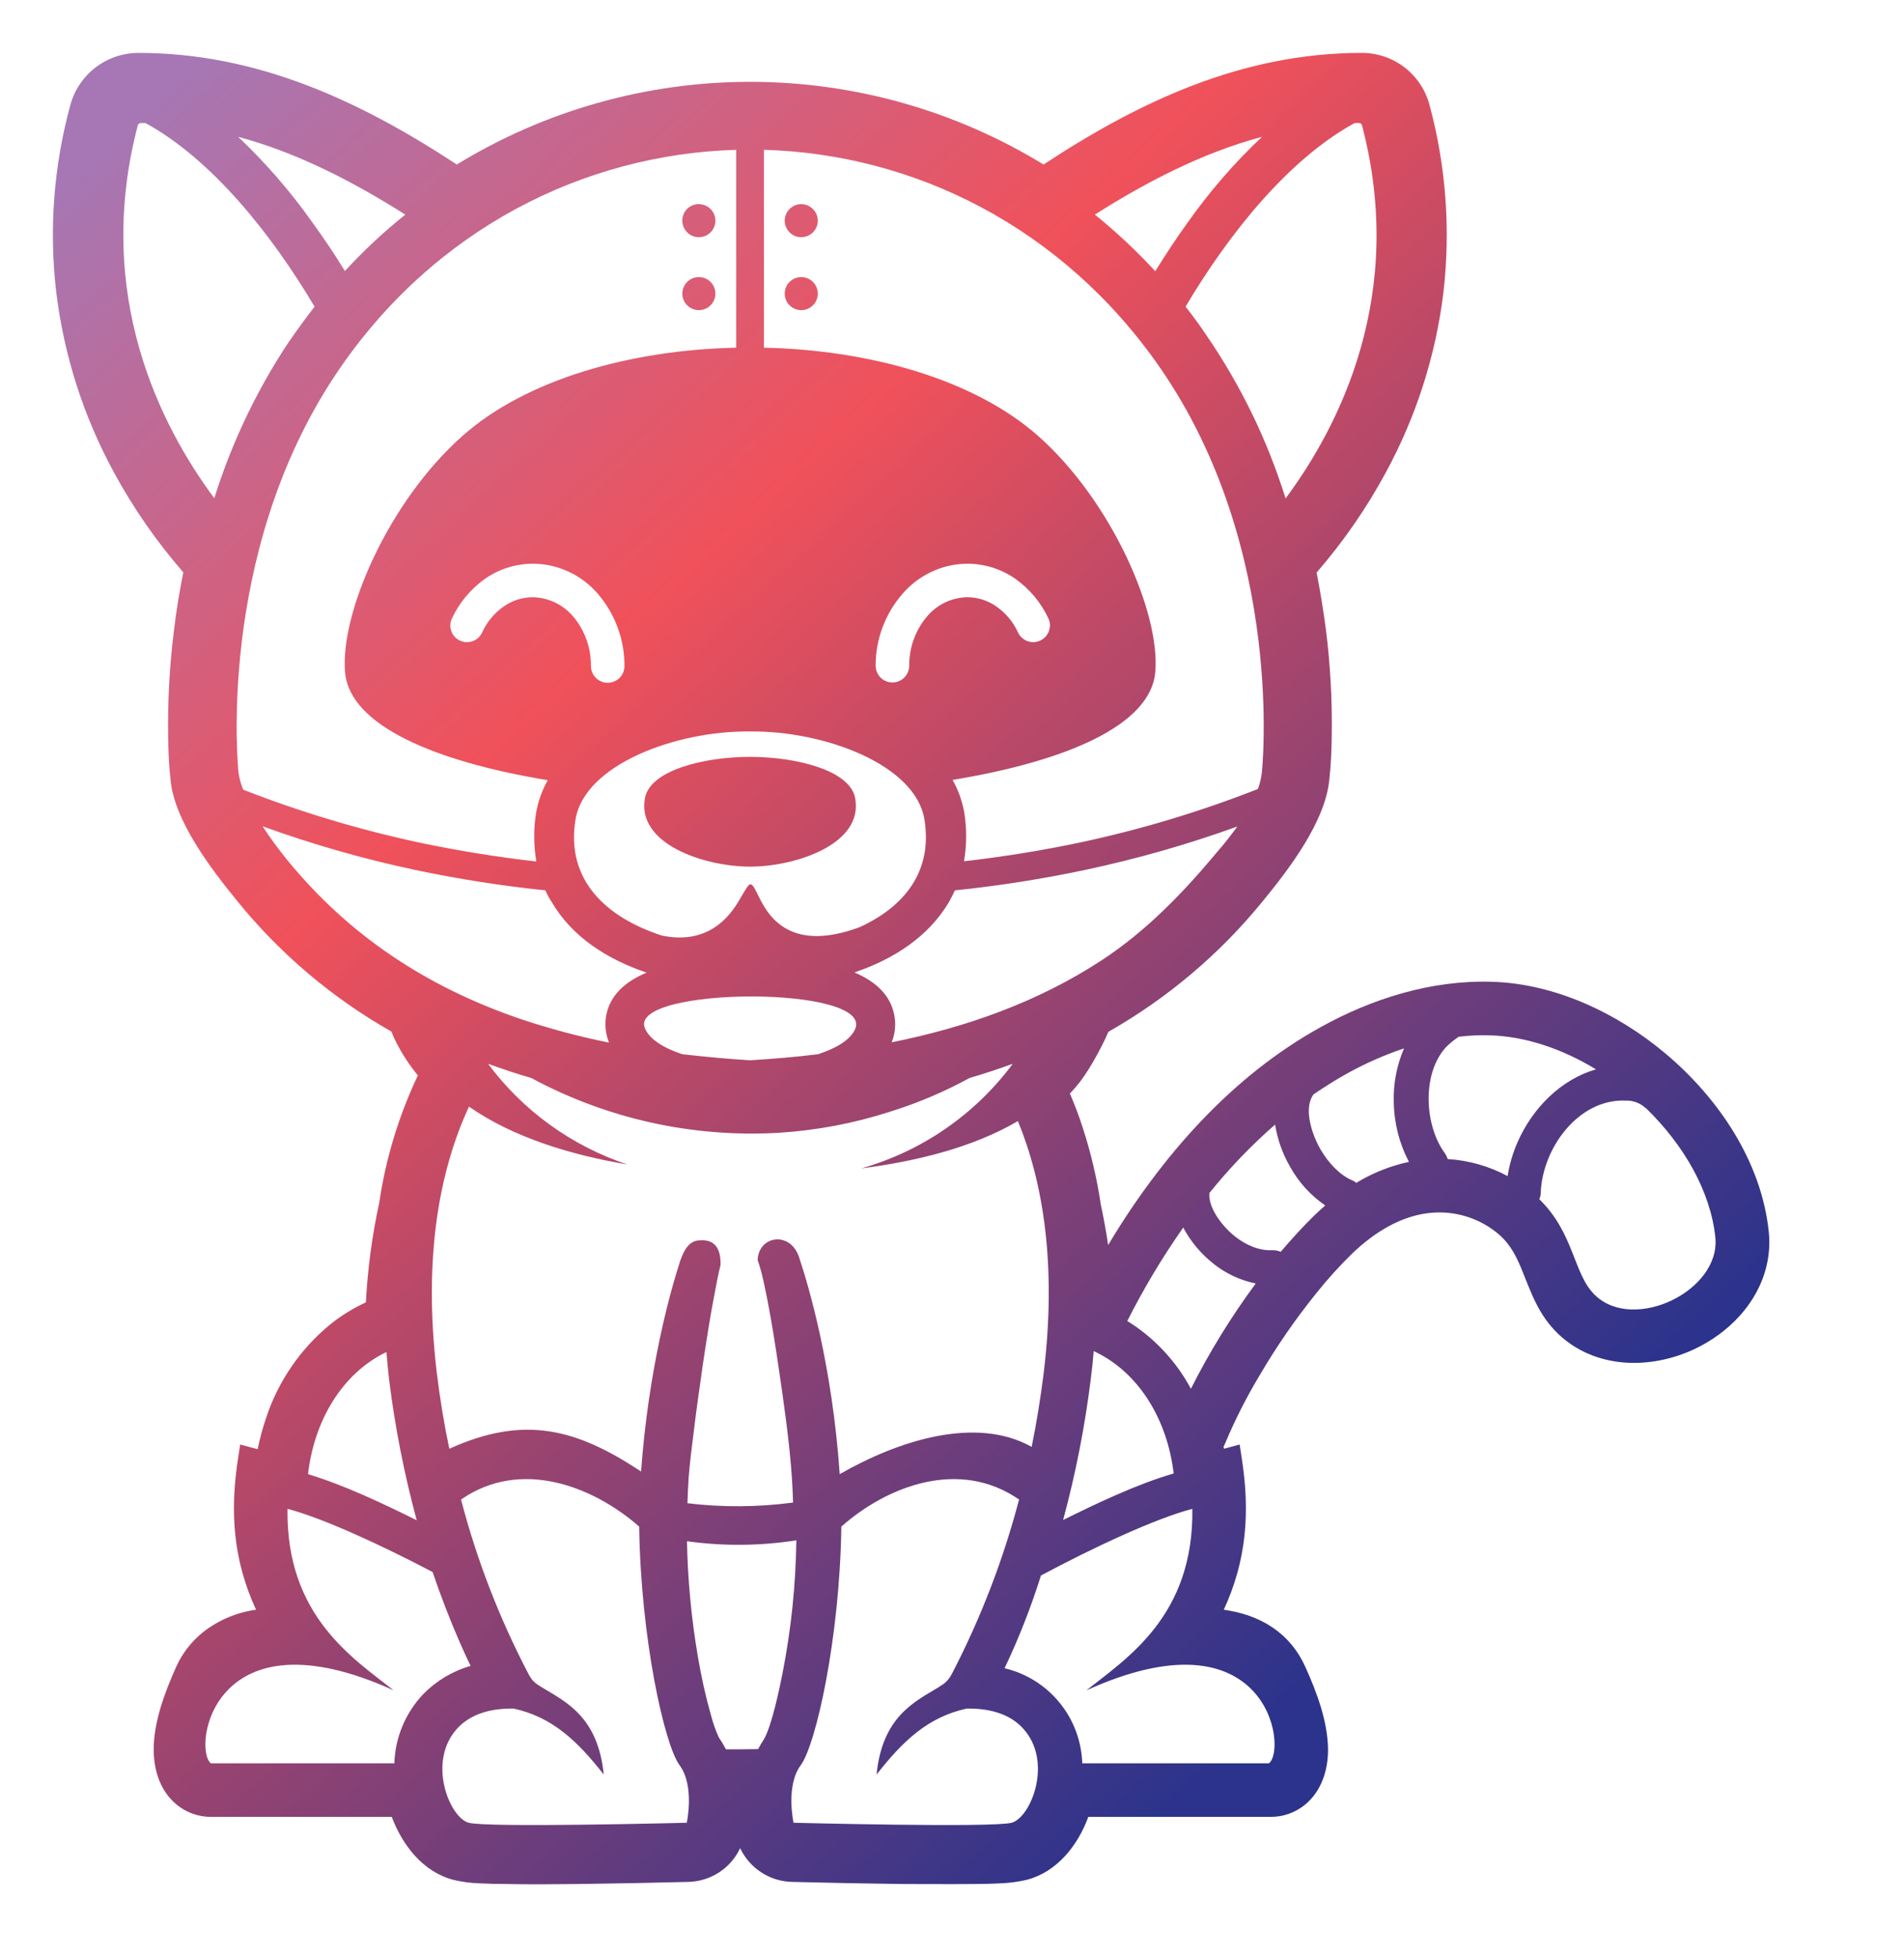 <svg width="36" height="37" viewBox="0 0 36 37" fill="none" xmlns="http://www.w3.org/2000/svg">
<path fill-rule="evenodd" clip-rule="evenodd" d="M14.18 16.382V16.721V16.382ZM23.143 27.386L23.439 27.306L23.474 27.535C23.642 28.588 23.567 29.5 23.139 30.429C23.8 30.522 24.378 30.839 24.682 31.513C24.898 31.989 25.105 32.544 25.11 33.072C25.11 33.464 24.986 33.856 24.678 34.112C24.495 34.262 24.266 34.345 24.029 34.345H20.577C20.379 34.887 19.986 35.385 19.413 35.535C19.252 35.572 19.089 35.594 18.924 35.601C18.747 35.61 18.575 35.614 18.404 35.614C17.958 35.618 17.513 35.614 17.067 35.614C16.371 35.605 15.674 35.592 14.978 35.574C14.771 35.57 14.569 35.508 14.395 35.395C14.221 35.282 14.083 35.123 13.994 34.936C13.907 35.123 13.769 35.281 13.596 35.394C13.423 35.507 13.222 35.569 13.016 35.574C12.315 35.592 11.618 35.605 10.921 35.614C10.476 35.618 10.031 35.623 9.585 35.614C9.413 35.614 9.241 35.61 9.065 35.601C8.899 35.596 8.733 35.574 8.571 35.535C7.998 35.385 7.61 34.883 7.407 34.345H3.986C3.749 34.345 3.52 34.262 3.338 34.112C3.029 33.856 2.906 33.464 2.906 33.072C2.906 32.544 3.117 31.989 3.329 31.513C3.444 31.255 3.62 31.029 3.84 30.852C4.131 30.625 4.476 30.479 4.841 30.429C4.413 29.5 4.339 28.588 4.506 27.535L4.541 27.306L4.872 27.394C4.912 27.194 4.965 26.997 5.031 26.804C5.26 26.108 5.684 25.492 6.252 25.029C6.456 24.866 6.68 24.728 6.918 24.619C6.951 23.988 7.035 23.36 7.169 22.743C7.292 21.906 7.539 21.093 7.901 20.329C7.722 20.112 7.571 19.874 7.451 19.62C7.434 19.58 7.416 19.54 7.403 19.501C6.282 18.866 5.29 18.026 4.48 17.025C3.995 16.431 3.285 15.505 3.223 14.726C3.192 14.453 3.183 14.18 3.179 13.911C3.17 13.256 3.205 12.601 3.285 11.951C3.329 11.572 3.391 11.193 3.466 10.819C2.962 10.24 2.522 9.608 2.156 8.933C1.579 7.875 1.208 6.716 1.063 5.519C0.924 4.333 1.016 3.13 1.332 1.978C1.41 1.697 1.578 1.449 1.81 1.272C2.043 1.096 2.327 1 2.619 1C4.876 1 6.825 1.921 8.637 3.11C10.307 2.088 12.226 1.547 14.184 1.547C16.142 1.547 18.061 2.088 19.731 3.11C21.538 1.921 23.487 1 25.745 1C26.037 0.999 26.322 1.095 26.554 1.272C26.786 1.45 26.953 1.7 27.028 1.982C27.34 3.135 27.429 4.337 27.292 5.524C27.147 6.721 26.776 7.879 26.199 8.938C25.834 9.612 25.396 10.244 24.894 10.823C24.964 11.18 25.021 11.537 25.07 11.902C25.153 12.564 25.19 13.231 25.18 13.898C25.176 14.175 25.167 14.453 25.136 14.721C25.066 15.523 24.378 16.422 23.88 17.03C23.068 18.029 22.076 18.869 20.956 19.505L20.904 19.624C20.81 19.822 20.705 20.015 20.59 20.201C20.487 20.371 20.366 20.529 20.229 20.672C20.322 20.887 20.405 21.106 20.476 21.329C20.629 21.802 20.742 22.286 20.815 22.778C20.868 23.029 20.917 23.285 20.952 23.536C21.953 21.862 23.284 20.351 24.96 19.422C25.943 18.875 27.058 18.527 28.192 18.558C29.395 18.589 30.577 19.148 31.49 19.915C32.491 20.756 33.306 21.959 33.443 23.285C33.466 23.503 33.451 23.723 33.399 23.937C33.227 24.646 32.68 25.201 32.032 25.505C31.203 25.892 30.167 25.879 29.47 25.223C29.078 24.848 28.954 24.439 28.756 23.959C28.637 23.677 28.514 23.461 28.262 23.271C27.929 23.018 27.516 22.895 27.098 22.923C26.503 22.963 25.974 23.302 25.555 23.707C25.32 23.937 25.099 24.182 24.894 24.439C24.498 24.928 24.14 25.446 23.822 25.989C23.574 26.4 23.356 26.829 23.17 27.271C23.16 27.297 23.148 27.322 23.134 27.346C23.136 27.36 23.139 27.373 23.143 27.386H23.143ZM24.056 23.633C24.11 23.631 24.165 23.642 24.215 23.663C24.418 23.426 24.629 23.192 24.85 22.976C24.92 22.91 24.991 22.844 25.057 22.787C24.783 22.599 24.556 22.35 24.395 22.06C24.251 21.813 24.154 21.541 24.109 21.258C23.657 21.653 23.241 22.086 22.866 22.553C22.843 22.857 23.143 23.21 23.351 23.373C23.544 23.527 23.8 23.646 24.056 23.633ZM23.743 24.262C23.453 24.203 23.181 24.077 22.949 23.892C22.711 23.706 22.514 23.472 22.372 23.205C21.977 23.768 21.623 24.358 21.314 24.972C21.426 25.04 21.533 25.115 21.635 25.196C21.998 25.485 22.299 25.845 22.517 26.253C22.868 25.556 23.279 24.89 23.743 24.262ZM29.131 22.553C29.131 22.593 29.122 22.632 29.104 22.668C29.775 23.324 29.744 24.091 30.163 24.487C30.899 25.188 32.535 24.399 32.433 23.39C32.341 22.514 31.834 21.642 31.128 20.954C31.124 20.95 31.119 20.946 31.115 20.946C31.013 20.852 30.879 20.801 30.74 20.805C29.849 20.765 29.162 21.699 29.131 22.553L29.131 22.553ZM28.505 22.232C28.54 22.01 28.604 21.794 28.694 21.589C28.981 20.937 29.519 20.404 30.176 20.214C29.541 19.827 28.84 19.589 28.165 19.571C27.969 19.565 27.773 19.574 27.579 19.598C27.517 19.642 27.46 19.686 27.429 19.712C27.393 19.742 27.359 19.775 27.328 19.809C26.882 20.311 26.935 21.28 27.319 21.8C27.342 21.834 27.36 21.871 27.372 21.91C27.768 21.934 28.155 22.044 28.505 22.232V22.232ZM26.64 21.963C26.457 21.615 26.359 21.229 26.353 20.835C26.342 20.486 26.408 20.139 26.547 19.818C26.168 19.945 25.802 20.107 25.454 20.302C25.246 20.417 25.039 20.549 24.832 20.69C24.832 20.695 24.828 20.695 24.828 20.699C24.638 20.976 24.819 21.47 24.969 21.73C25.105 21.963 25.317 22.205 25.564 22.311C25.593 22.322 25.62 22.338 25.643 22.36C25.951 22.173 26.288 22.039 26.64 21.963ZM13.214 3.859C13.276 3.859 13.336 3.877 13.388 3.912C13.439 3.946 13.479 3.995 13.503 4.052C13.527 4.109 13.533 4.172 13.521 4.233C13.509 4.293 13.479 4.349 13.435 4.393C13.392 4.436 13.336 4.466 13.275 4.478C13.214 4.49 13.151 4.484 13.094 4.461C13.037 4.437 12.988 4.397 12.954 4.345C12.919 4.294 12.901 4.233 12.901 4.172C12.9 4.13 12.908 4.089 12.924 4.051C12.939 4.013 12.962 3.978 12.991 3.949C13.021 3.92 13.055 3.897 13.094 3.881C13.132 3.866 13.173 3.858 13.214 3.859ZM13.214 5.238C13.276 5.238 13.336 5.256 13.388 5.29C13.439 5.325 13.479 5.373 13.503 5.431C13.527 5.488 13.533 5.551 13.521 5.611C13.509 5.672 13.479 5.728 13.435 5.771C13.392 5.815 13.336 5.845 13.275 5.857C13.214 5.869 13.151 5.863 13.094 5.839C13.037 5.816 12.988 5.775 12.954 5.724C12.919 5.673 12.901 5.612 12.901 5.55C12.901 5.467 12.934 5.388 12.993 5.329C13.052 5.271 13.131 5.238 13.214 5.238ZM15.15 3.859C15.211 3.859 15.272 3.877 15.323 3.912C15.375 3.946 15.415 3.995 15.439 4.052C15.463 4.109 15.469 4.172 15.457 4.233C15.445 4.293 15.415 4.349 15.371 4.393C15.327 4.436 15.271 4.466 15.211 4.478C15.15 4.49 15.087 4.484 15.03 4.461C14.973 4.437 14.924 4.397 14.889 4.345C14.855 4.294 14.837 4.233 14.837 4.172C14.837 4.089 14.87 4.009 14.929 3.951C14.987 3.892 15.067 3.859 15.15 3.859ZM15.15 5.238C15.211 5.238 15.272 5.256 15.323 5.29C15.375 5.325 15.415 5.373 15.439 5.431C15.463 5.488 15.469 5.551 15.457 5.611C15.445 5.672 15.415 5.728 15.371 5.771C15.327 5.815 15.271 5.845 15.211 5.857C15.15 5.869 15.087 5.863 15.03 5.839C14.973 5.816 14.924 5.775 14.889 5.724C14.855 5.673 14.837 5.612 14.837 5.55C14.837 5.467 14.87 5.388 14.929 5.329C14.987 5.271 15.067 5.238 15.15 5.238ZM14.444 2.832V6.572C16.446 6.616 18.412 7.171 19.62 8.233C21.014 9.462 21.944 11.589 21.843 12.708C21.754 13.713 20.149 14.391 18.011 14.743C18.119 14.935 18.194 15.143 18.232 15.36C18.281 15.665 18.279 15.976 18.227 16.281C19.034 16.188 19.762 16.065 20.41 15.928C21.56 15.684 22.688 15.345 23.783 14.915C23.821 14.816 23.846 14.713 23.858 14.607C23.858 14.607 24.32 10.396 21.931 6.947C20.083 4.282 17.275 2.912 14.444 2.832ZM13.919 6.572V2.832C11.04 2.916 8.188 4.33 6.353 7.07C4.061 10.497 4.51 14.611 4.51 14.611C4.527 14.72 4.556 14.827 4.599 14.928C5.688 15.353 6.81 15.689 7.954 15.933C8.677 16.084 9.407 16.202 10.141 16.285C10.089 15.981 10.087 15.67 10.136 15.365C10.175 15.148 10.249 14.94 10.357 14.748C8.219 14.395 6.614 13.713 6.525 12.713C6.424 11.594 7.354 9.466 8.748 8.237C9.951 7.171 11.918 6.616 13.919 6.572ZM10.313 16.831C9.485 16.745 8.662 16.616 7.848 16.444C6.869 16.236 5.906 15.961 4.965 15.62C5.11 15.843 5.268 16.057 5.436 16.263C6.596 17.681 8.055 18.646 9.806 19.25C10.364 19.439 10.934 19.592 11.512 19.708C11.512 19.703 11.508 19.695 11.508 19.69C11.45 19.537 11.433 19.372 11.459 19.21C11.53 18.805 11.834 18.549 12.226 18.386C11.486 18.135 10.82 17.717 10.432 17.052C10.385 16.983 10.345 16.909 10.313 16.831ZM12.191 19.43C12.275 19.646 12.553 19.814 12.901 19.928C13.324 19.977 13.752 20.016 14.18 20.043C14.612 20.016 15.044 19.981 15.467 19.928C15.793 19.822 16.058 19.672 16.159 19.474C16.6 18.62 11.891 18.642 12.191 19.43ZM23.395 15.624C22.456 15.963 21.496 16.236 20.52 16.444C19.706 16.616 18.883 16.745 18.055 16.831C18.021 16.905 17.984 16.977 17.945 17.047C17.557 17.708 16.896 18.131 16.155 18.382C16.538 18.545 16.834 18.796 16.909 19.188C16.942 19.361 16.925 19.54 16.86 19.703C18.285 19.417 19.625 18.937 20.815 18.162C21.675 17.602 22.376 16.871 23.033 16.082C23.161 15.937 23.28 15.779 23.395 15.624ZM13.99 16.994C13.792 17.342 13.382 17.862 12.517 17.686C11.455 17.342 10.692 16.629 10.882 15.488C11.054 14.457 12.769 13.814 14.175 13.827H14.188C15.595 13.814 17.31 14.457 17.478 15.488C17.641 16.474 17.094 17.144 16.252 17.527C15.004 17.99 14.568 17.386 14.374 17.003C14.281 16.818 14.241 16.721 14.193 16.717H14.18C14.14 16.734 14.091 16.823 13.99 16.994V16.994ZM14.18 14.307C13.329 14.307 12.297 14.554 12.195 15.083C12.028 15.959 13.329 16.382 14.18 16.382H14.197C15.048 16.378 16.336 15.955 16.168 15.083C16.067 14.554 15.035 14.307 14.184 14.307H14.18ZM11.807 12.589C11.807 12.674 11.774 12.754 11.715 12.814C11.655 12.873 11.574 12.907 11.49 12.907C11.406 12.907 11.325 12.873 11.266 12.814C11.206 12.754 11.173 12.674 11.173 12.589C11.177 12.248 11.058 11.916 10.838 11.655C10.744 11.544 10.627 11.453 10.496 11.39C10.364 11.327 10.221 11.293 10.075 11.29C9.879 11.29 9.688 11.35 9.528 11.462C9.347 11.587 9.204 11.759 9.114 11.96C9.078 12.035 9.014 12.093 8.935 12.121C8.857 12.149 8.77 12.145 8.695 12.109C8.619 12.074 8.561 12.009 8.533 11.931C8.505 11.852 8.509 11.766 8.545 11.691C8.686 11.389 8.903 11.13 9.175 10.938C9.441 10.754 9.756 10.656 10.079 10.656C10.315 10.657 10.547 10.71 10.76 10.811C10.974 10.911 11.162 11.057 11.314 11.237C11.634 11.615 11.809 12.094 11.807 12.589ZM16.556 12.589C16.558 12.672 16.592 12.752 16.651 12.81C16.71 12.868 16.79 12.901 16.874 12.901C16.957 12.901 17.037 12.868 17.096 12.81C17.155 12.752 17.189 12.672 17.191 12.589C17.187 12.248 17.306 11.916 17.526 11.655C17.619 11.543 17.736 11.453 17.867 11.389C17.999 11.326 18.143 11.292 18.289 11.29C18.484 11.29 18.675 11.35 18.836 11.462C19.016 11.587 19.16 11.759 19.25 11.96C19.286 12.034 19.351 12.092 19.429 12.12C19.508 12.148 19.594 12.144 19.67 12.108C19.745 12.073 19.804 12.009 19.832 11.931C19.861 11.853 19.858 11.767 19.823 11.691C19.682 11.389 19.465 11.13 19.193 10.938C18.927 10.754 18.612 10.656 18.289 10.656C18.053 10.657 17.821 10.71 17.608 10.811C17.395 10.911 17.206 11.057 17.054 11.237C16.731 11.613 16.554 12.093 16.556 12.589ZM16.812 21.02C16.137 21.236 15.438 21.368 14.731 21.413C13.102 21.509 11.48 21.151 10.044 20.377C9.766 20.298 9.497 20.206 9.228 20.109C9.89 20.998 10.809 21.662 11.861 22.012C10.789 21.831 9.704 21.501 8.867 20.919C8.324 22.091 7.994 23.721 8.258 25.945C8.32 26.452 8.399 26.932 8.496 27.386C9.907 26.747 10.895 27.002 12.121 27.817C12.262 25.884 12.667 24.43 12.861 23.835C12.945 23.584 13.055 23.461 13.205 23.448C13.364 23.434 13.633 23.443 13.624 23.91C13.576 24.099 13.536 24.324 13.505 24.487C13.421 24.919 13.355 25.359 13.289 25.795C13.227 26.227 13.165 26.659 13.113 27.095C13.077 27.372 13.042 27.659 13.02 27.941C13.011 28.099 13.002 28.258 12.998 28.416C13.662 28.496 14.333 28.491 14.995 28.403C14.991 28.249 14.982 28.09 14.973 27.936C14.925 27.24 14.819 26.509 14.717 25.817C14.656 25.403 14.59 24.985 14.51 24.575C14.462 24.342 14.409 24.047 14.325 23.822C14.338 23.36 14.942 23.258 15.11 23.769C15.295 24.324 15.736 25.826 15.877 27.866C16.984 27.231 18.448 26.76 19.506 27.35C19.598 26.905 19.673 26.439 19.735 25.945C19.982 23.888 19.717 22.337 19.246 21.192C18.399 21.69 17.323 21.954 16.287 22.086C17.433 21.761 18.439 21.065 19.149 20.109C18.88 20.206 18.606 20.298 18.333 20.377C17.849 20.642 17.339 20.857 16.812 21.02ZM4.502 2.586C5.617 2.885 6.667 3.427 7.663 4.057C7.256 4.383 6.874 4.739 6.521 5.123C6.331 4.81 6.124 4.506 5.908 4.207C5.494 3.621 5.023 3.078 4.502 2.586ZM2.645 2.326H2.751C4.003 3.013 5.123 4.409 5.948 5.797C5.78 6.013 5.617 6.237 5.458 6.467C4.852 7.379 4.379 8.373 4.052 9.418C3.042 8.061 1.759 5.568 2.61 2.352C2.623 2.348 2.632 2.335 2.645 2.326ZM25.718 2.326H25.612C24.36 3.013 23.24 4.409 22.416 5.797C22.554 5.971 22.685 6.15 22.808 6.334C23.459 7.283 23.965 8.324 24.307 9.422C25.317 8.066 26.6 5.572 25.749 2.357L25.718 2.326ZM23.862 2.586C22.747 2.885 21.693 3.427 20.701 4.057C21.108 4.385 21.489 4.743 21.843 5.127C22.037 4.815 22.239 4.506 22.456 4.207C22.869 3.621 23.34 3.078 23.862 2.586ZM8.717 28.346C9.015 29.489 9.443 30.594 9.991 31.641C10.066 31.782 10.119 31.821 10.26 31.905C10.696 32.169 11.309 32.456 11.415 33.544C10.917 32.909 10.441 32.456 9.709 32.297C9.352 32.293 8.946 32.363 8.664 32.654C8.06 33.279 8.496 34.359 8.862 34.456C9.228 34.553 12.985 34.456 12.985 34.456C12.985 34.456 13.139 33.755 12.848 33.367C12.562 32.975 12.116 30.98 12.085 28.857C11.204 28.086 9.841 27.566 8.717 28.346ZM19.268 28.346C18.968 29.488 18.542 30.593 17.998 31.641C17.919 31.782 17.866 31.821 17.729 31.905C17.292 32.169 16.68 32.456 16.574 33.544C17.072 32.909 17.548 32.456 18.28 32.297C18.637 32.293 19.047 32.363 19.325 32.654C19.929 33.279 19.493 34.359 19.127 34.456C18.761 34.553 15.004 34.456 15.004 34.456C15.004 34.456 14.85 33.755 15.141 33.367C15.427 32.975 15.877 30.98 15.908 28.857C16.781 28.086 18.143 27.566 19.268 28.346ZM14.334 33.064C14.224 33.064 14.109 33.068 13.994 33.068H13.726C13.684 32.989 13.639 32.913 13.589 32.839C13.531 32.711 13.484 32.578 13.448 32.443C13.341 32.066 13.256 31.683 13.192 31.297C13.071 30.582 13.003 29.859 12.989 29.134C13.676 29.23 14.372 29.224 15.057 29.117C15.046 29.958 14.959 30.797 14.797 31.623C14.739 31.914 14.594 32.619 14.444 32.879C14.404 32.938 14.367 33 14.334 33.064ZM22.544 28.522C22.575 30.553 21.291 31.355 20.542 31.953C23.955 30.403 24.347 33.042 23.994 33.332H20.463C20.449 32.913 20.299 32.51 20.033 32.185C19.768 31.86 19.403 31.632 18.994 31.535C19.264 30.967 19.494 30.381 19.682 29.782C20.679 29.249 21.851 28.703 22.544 28.522ZM20.679 25.54C21.534 25.936 22.072 26.839 22.191 27.853C21.499 28.055 20.74 28.416 20.101 28.733C20.339 27.853 20.515 26.956 20.626 26.051C20.648 25.888 20.665 25.716 20.679 25.54ZM7.306 25.558C6.464 25.963 5.939 26.861 5.824 27.866C6.508 28.073 7.249 28.425 7.879 28.738C7.641 27.857 7.465 26.961 7.354 26.055C7.337 25.892 7.319 25.725 7.306 25.558ZM5.436 28.522C5.406 30.553 6.689 31.355 7.443 31.953C4.026 30.403 3.638 33.042 3.986 33.332H7.456C7.472 32.844 7.666 32.379 8.003 32.024C8.25 31.772 8.558 31.588 8.898 31.491C8.827 31.345 8.76 31.199 8.695 31.05C8.505 30.614 8.333 30.169 8.179 29.716C7.213 29.209 6.107 28.698 5.436 28.522Z" fill="url(#paint0_linear_1607_4800)"/>
<defs>
<linearGradient id="paint0_linear_1607_4800" x1="1.554" y1="3.102" x2="26.52" y2="30.338" gradientUnits="userSpaceOnUse">
<stop stop-color="#A677B4"/>
<stop offset="0.363" stop-color="#F0515A"/>
<stop offset="1" stop-color="#2B338C"/>
</linearGradient>
</defs>
</svg>
